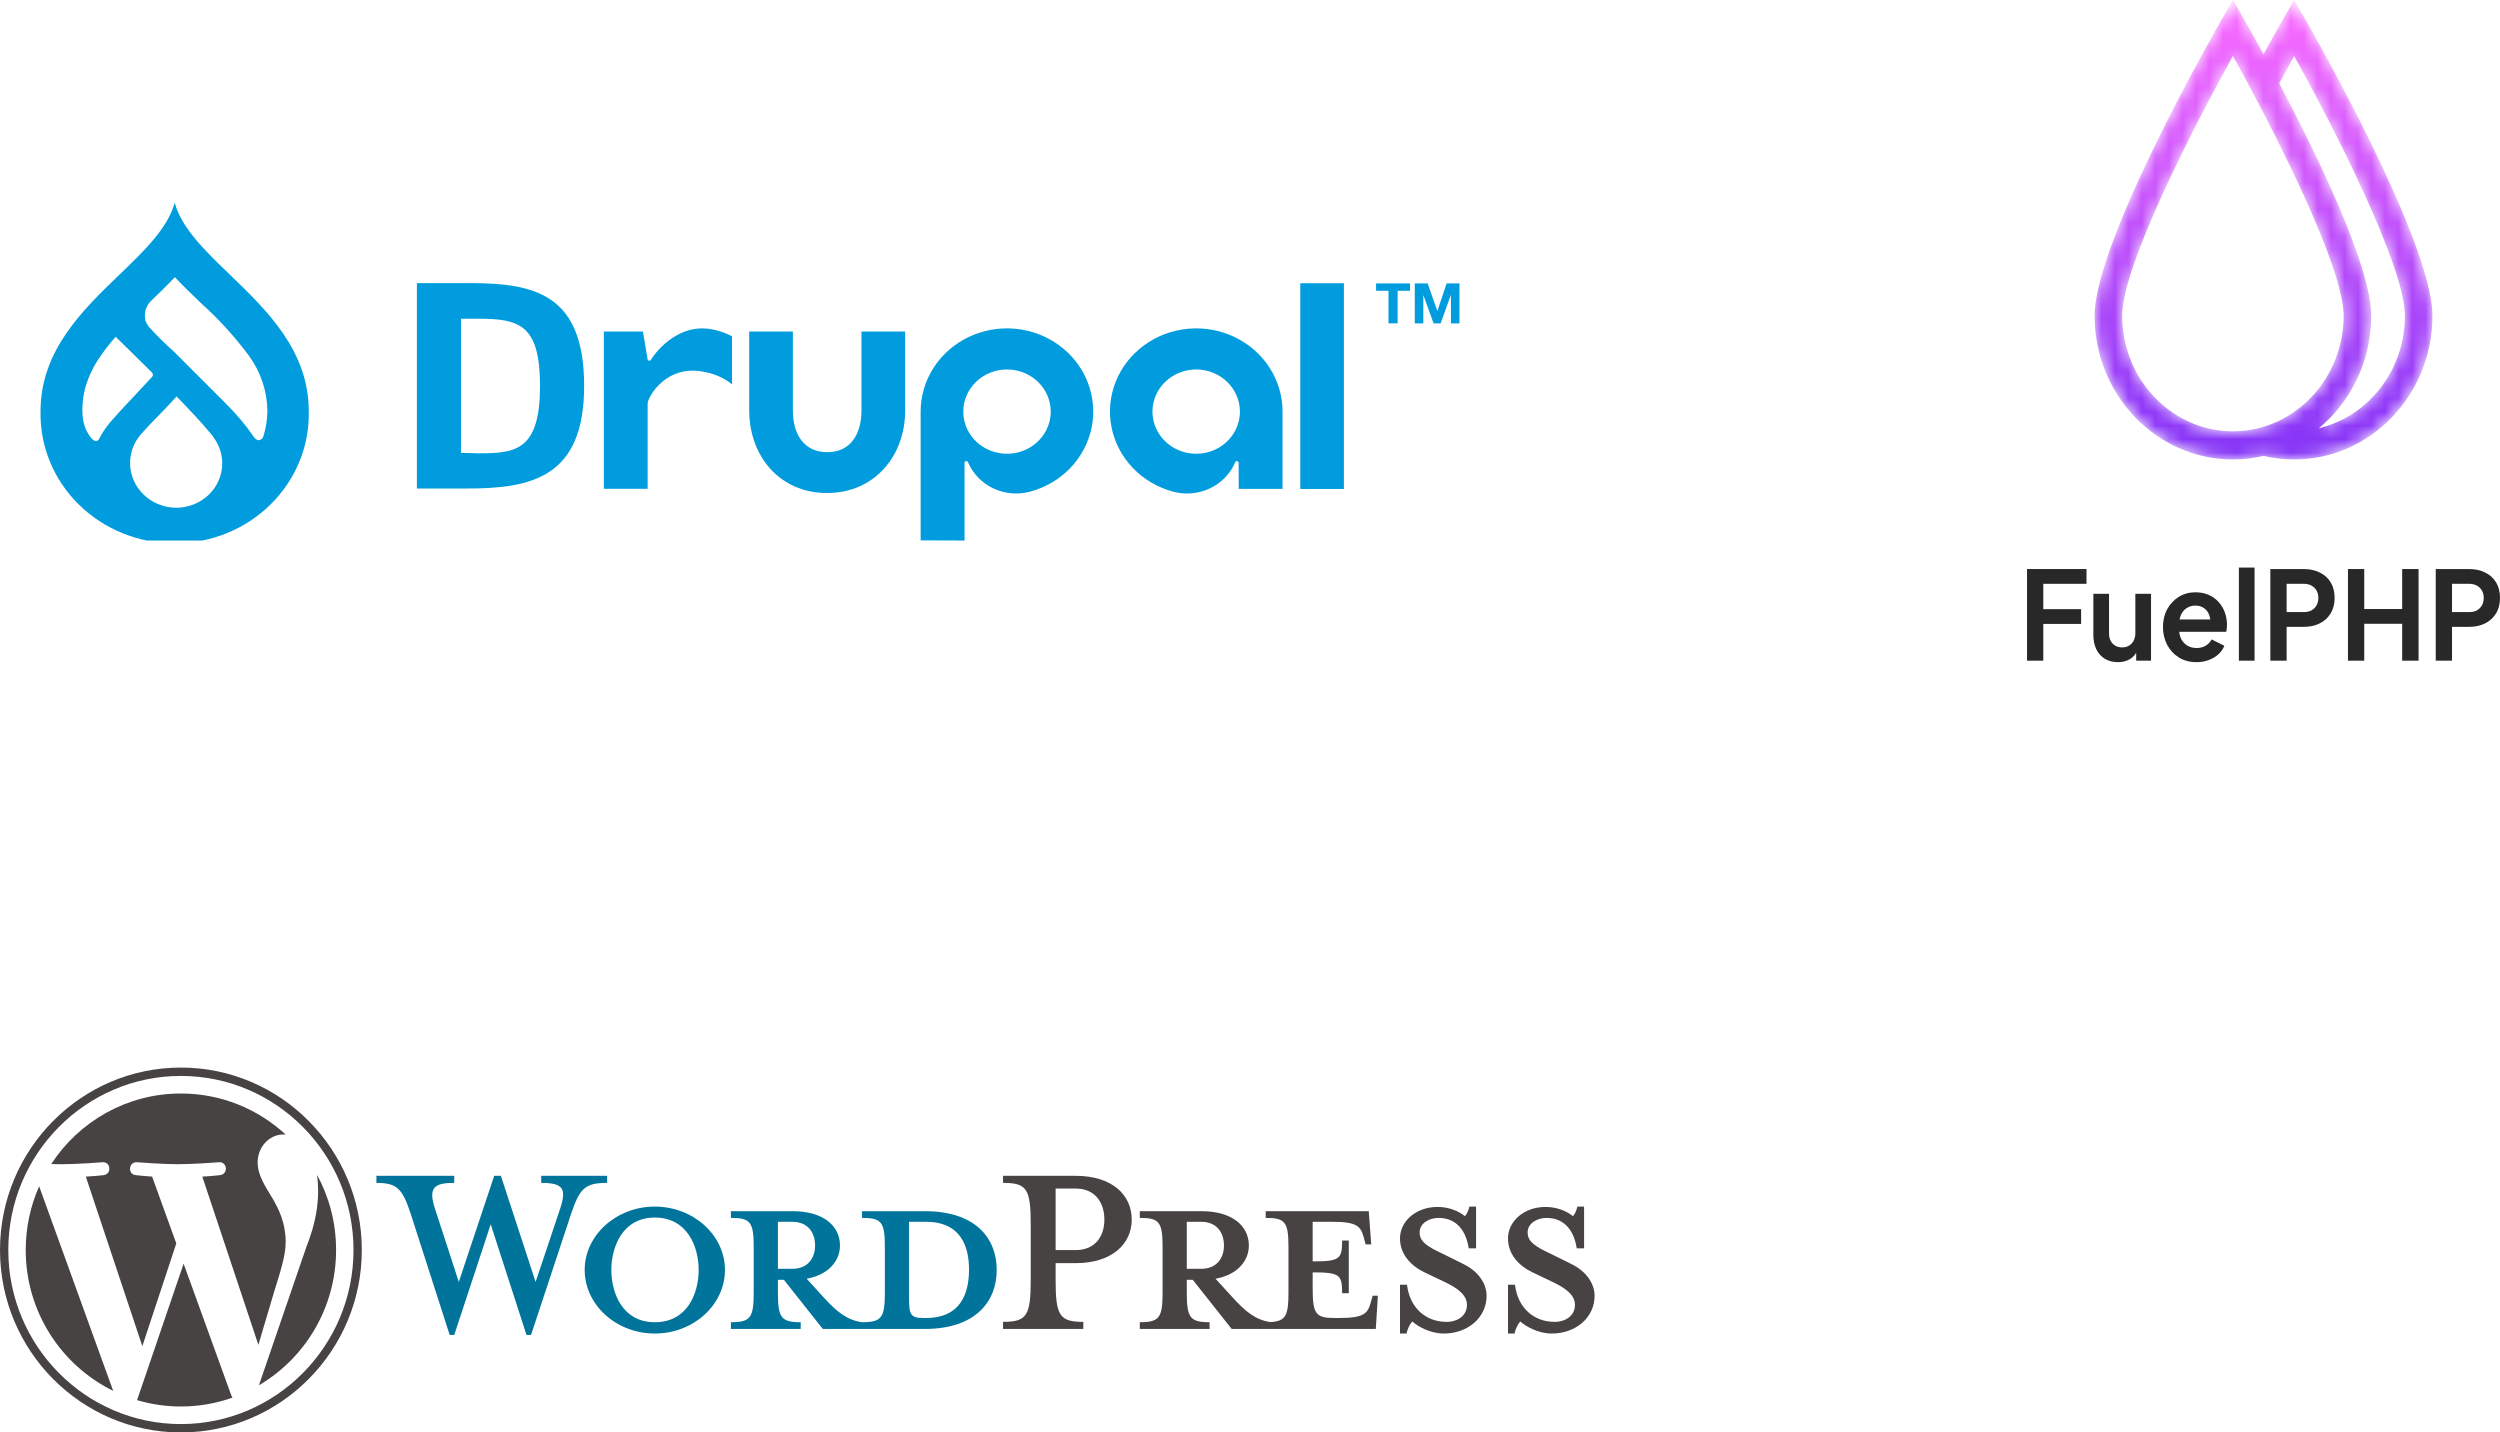 <?xml version="1.0" encoding="UTF-8"?>
<svg xmlns="http://www.w3.org/2000/svg" width="185" height="106" viewBox="0 0 185 106" fill="none">
  <mask id="mask0_6510_27868" style="mask-type:luminance" maskUnits="userSpaceOnUse" x="155" y="0" width="25" height="34">
    <path d="M169.765 0L168.887 1.526C168.801 1.676 168.268 2.607 167.5 4.011C166.732 2.607 166.2 1.676 166.113 1.526L165.235 0L164.357 1.526C163.975 2.19 155 17.849 155 23.367C155 29.23 159.592 34 165.235 34C166.014 34 166.771 33.908 167.5 33.735C168.23 33.908 168.987 34 169.765 34C175.409 34 180 29.23 180 23.367C180 17.849 171.025 2.19 170.643 1.526L169.765 0ZM175.47 23.367C175.47 19.667 171.435 11.409 168.661 6.168C169.053 5.437 169.426 4.753 169.765 4.141C172.669 9.372 177.962 19.671 177.962 23.367C177.962 27.426 175.234 30.824 171.592 31.692C173.952 29.743 175.47 26.736 175.47 23.367ZM160.318 30.194C160.317 30.194 160.317 30.193 160.317 30.193C160.139 30.054 159.967 29.907 159.801 29.755C159.793 29.747 159.786 29.74 159.778 29.732C159.13 29.126 158.574 28.418 158.135 27.626C158.12 27.599 158.103 27.573 158.088 27.545C158.012 27.403 157.943 27.256 157.874 27.108C157.833 27.021 157.791 26.934 157.752 26.846C157.696 26.713 157.645 26.581 157.594 26.445C157.553 26.332 157.513 26.221 157.476 26.107C157.435 25.981 157.396 25.854 157.361 25.724C157.325 25.593 157.293 25.46 157.262 25.327C157.236 25.208 157.208 25.089 157.187 24.967C157.158 24.81 157.136 24.649 157.116 24.489C157.103 24.387 157.087 24.285 157.078 24.181C157.054 23.926 157.041 23.668 157.04 23.407C157.039 23.395 157.038 23.384 157.038 23.372V23.369V23.367C157.038 19.673 162.331 9.373 165.235 4.141C165.574 4.753 165.947 5.436 166.34 6.168C166.339 6.169 166.339 6.17 166.338 6.17C166.711 6.864 167.101 7.602 167.499 8.37C167.5 8.37 167.5 8.369 167.5 8.368C168.81 10.896 170.202 13.741 171.31 16.344C171.318 16.364 171.327 16.384 171.335 16.403C171.594 17.014 171.837 17.608 172.058 18.185C172.093 18.273 172.127 18.36 172.159 18.447C172.222 18.613 172.285 18.778 172.344 18.941C172.42 19.149 172.493 19.355 172.563 19.555C172.608 19.686 172.649 19.814 172.692 19.941C172.735 20.073 172.777 20.201 172.816 20.328C172.851 20.441 172.888 20.553 172.92 20.662C172.982 20.87 173.038 21.07 173.09 21.267C173.113 21.355 173.133 21.44 173.154 21.525C173.193 21.683 173.228 21.838 173.26 21.987C173.271 22.043 173.286 22.104 173.296 22.158C173.333 22.351 173.361 22.532 173.383 22.707C173.39 22.759 173.396 22.812 173.4 22.862C173.418 23.036 173.43 23.203 173.431 23.356C173.431 23.36 173.431 23.364 173.431 23.367V23.369V23.372C173.431 23.382 173.43 23.39 173.43 23.399C173.429 23.659 173.416 23.916 173.393 24.169C173.384 24.267 173.37 24.364 173.358 24.46C173.337 24.623 173.315 24.785 173.286 24.946C173.266 25.058 173.242 25.171 173.218 25.282C173.187 25.422 173.153 25.559 173.116 25.695C173.084 25.813 173.051 25.933 173.014 26.049C172.976 26.17 172.931 26.288 172.888 26.406C172.843 26.53 172.8 26.655 172.749 26.776C172.721 26.843 172.688 26.907 172.659 26.971C172.519 27.284 172.362 27.585 172.188 27.876C172.162 27.92 172.138 27.965 172.111 28.009C172.015 28.162 171.913 28.311 171.807 28.458C171.775 28.502 171.745 28.547 171.712 28.591C171.6 28.741 171.483 28.888 171.362 29.03C171.338 29.057 171.315 29.084 171.291 29.111C169.791 30.831 167.635 31.918 165.235 31.918C163.389 31.918 161.69 31.272 160.318 30.194Z" fill="white"></path>
  </mask>
  <g mask="url(#mask0_6510_27868)">
    <path d="M169.765 0L168.887 1.526C168.801 1.676 168.268 2.607 167.5 4.011C166.732 2.607 166.2 1.676 166.113 1.526L165.235 0L164.357 1.526C163.975 2.19 155 17.849 155 23.367C155 29.23 159.592 34 165.235 34C166.014 34 166.771 33.908 167.5 33.735C168.23 33.908 168.987 34 169.765 34C175.409 34 180 29.23 180 23.367C180 17.849 171.025 2.19 170.643 1.526L169.765 0ZM175.47 23.367C175.47 19.667 171.435 11.409 168.661 6.168C169.053 5.437 169.426 4.753 169.765 4.141C172.669 9.372 177.962 19.671 177.962 23.367C177.962 27.426 175.234 30.824 171.592 31.692C173.952 29.743 175.47 26.736 175.47 23.367ZM160.318 30.194C160.317 30.194 160.317 30.193 160.317 30.193C160.139 30.054 159.967 29.907 159.801 29.755C159.793 29.747 159.786 29.74 159.778 29.732C159.13 29.126 158.574 28.418 158.135 27.626C158.12 27.599 158.103 27.573 158.088 27.545C158.012 27.403 157.943 27.256 157.874 27.108C157.833 27.021 157.791 26.934 157.752 26.846C157.696 26.713 157.645 26.581 157.594 26.445C157.553 26.332 157.513 26.221 157.476 26.107C157.435 25.981 157.396 25.854 157.361 25.724C157.325 25.593 157.293 25.46 157.262 25.327C157.236 25.208 157.208 25.089 157.187 24.967C157.158 24.81 157.136 24.649 157.116 24.489C157.103 24.387 157.087 24.285 157.078 24.181C157.054 23.926 157.041 23.668 157.04 23.407C157.039 23.395 157.038 23.384 157.038 23.372V23.369V23.367C157.038 19.673 162.331 9.373 165.235 4.141C165.574 4.753 165.947 5.436 166.34 6.168C166.339 6.169 166.339 6.17 166.338 6.17C166.711 6.864 167.101 7.602 167.499 8.37C167.5 8.37 167.5 8.369 167.5 8.368C168.81 10.896 170.202 13.741 171.31 16.344C171.318 16.364 171.327 16.384 171.335 16.403C171.594 17.014 171.837 17.608 172.058 18.185C172.093 18.273 172.127 18.36 172.159 18.447C172.222 18.613 172.285 18.778 172.344 18.941C172.42 19.149 172.493 19.355 172.563 19.555C172.608 19.686 172.649 19.814 172.692 19.941C172.735 20.073 172.777 20.201 172.816 20.328C172.851 20.441 172.888 20.553 172.92 20.662C172.982 20.87 173.038 21.07 173.09 21.267C173.113 21.355 173.133 21.44 173.154 21.525C173.193 21.683 173.228 21.838 173.26 21.987C173.271 22.043 173.286 22.104 173.296 22.158C173.333 22.351 173.361 22.532 173.383 22.707C173.39 22.759 173.396 22.812 173.4 22.862C173.418 23.036 173.43 23.203 173.431 23.356C173.431 23.36 173.431 23.364 173.431 23.367V23.369V23.372C173.431 23.382 173.43 23.39 173.43 23.399C173.429 23.659 173.416 23.916 173.393 24.169C173.384 24.267 173.37 24.364 173.358 24.46C173.337 24.623 173.315 24.785 173.286 24.946C173.266 25.058 173.242 25.171 173.218 25.282C173.187 25.422 173.153 25.559 173.116 25.695C173.084 25.813 173.051 25.933 173.014 26.049C172.976 26.17 172.931 26.288 172.888 26.406C172.843 26.53 172.8 26.655 172.749 26.776C172.721 26.843 172.688 26.907 172.659 26.971C172.519 27.284 172.362 27.585 172.188 27.876C172.162 27.92 172.138 27.965 172.111 28.009C172.015 28.162 171.913 28.311 171.807 28.458C171.775 28.502 171.745 28.547 171.712 28.591C171.6 28.741 171.483 28.888 171.362 29.03C171.338 29.057 171.315 29.084 171.291 29.111C169.791 30.831 167.635 31.918 165.235 31.918C163.389 31.918 161.69 31.272 160.318 30.194Z" fill="url(#paint0_linear_6510_27868)"></path>
  </g>
  <path d="M150 48.891V42.109H154.402V43.202H151.204V45.077H154.003V46.169H151.204V48.891H150Z" fill="#282828"></path>
  <path d="M156.723 49C156.351 49 156.027 48.915 155.749 48.745C155.478 48.575 155.268 48.339 155.12 48.035C154.979 47.732 154.908 47.377 154.908 46.97V43.939H156.068V46.87C156.068 47.076 156.106 47.258 156.183 47.416C156.266 47.568 156.381 47.689 156.529 47.78C156.682 47.865 156.853 47.908 157.042 47.908C157.231 47.908 157.399 47.865 157.547 47.78C157.695 47.689 157.81 47.565 157.892 47.407C157.975 47.249 158.016 47.061 158.016 46.843V43.939H159.177V48.891H158.078V47.917L158.176 48.09C158.064 48.393 157.878 48.621 157.618 48.772C157.364 48.924 157.066 49 156.723 49Z" fill="#282828"></path>
  <path d="M162.54 49C162.044 49 161.61 48.885 161.238 48.654C160.866 48.423 160.577 48.111 160.37 47.717C160.163 47.322 160.06 46.885 160.06 46.406C160.06 45.908 160.163 45.468 160.37 45.086C160.583 44.697 160.869 44.391 161.229 44.166C161.595 43.942 162.003 43.83 162.451 43.83C162.829 43.83 163.16 43.893 163.443 44.021C163.733 44.148 163.978 44.324 164.178 44.549C164.379 44.773 164.533 45.031 164.639 45.322C164.745 45.608 164.798 45.917 164.798 46.251C164.798 46.336 164.792 46.424 164.78 46.515C164.775 46.606 164.76 46.685 164.736 46.752H161.017V45.841H164.081L163.532 46.269C163.585 45.99 163.57 45.741 163.487 45.523C163.411 45.304 163.281 45.131 163.098 45.004C162.921 44.877 162.705 44.813 162.451 44.813C162.209 44.813 161.994 44.877 161.805 45.004C161.616 45.125 161.471 45.307 161.371 45.55C161.276 45.787 161.241 46.075 161.265 46.415C161.241 46.718 161.279 46.988 161.38 47.225C161.486 47.456 161.639 47.635 161.84 47.762C162.047 47.889 162.283 47.953 162.549 47.953C162.814 47.953 163.039 47.895 163.222 47.78C163.411 47.665 163.558 47.51 163.665 47.316L164.603 47.789C164.509 48.026 164.361 48.235 164.161 48.417C163.96 48.599 163.721 48.742 163.443 48.845C163.172 48.948 162.871 49 162.54 49Z" fill="#282828"></path>
  <path d="M165.678 48.891V42H166.838V48.891H165.678Z" fill="#282828"></path>
  <path d="M168.006 48.891V42.109H170.468C170.917 42.109 171.313 42.194 171.655 42.364C172.004 42.528 172.275 42.771 172.47 43.092C172.665 43.408 172.762 43.793 172.762 44.248C172.762 44.697 172.662 45.083 172.461 45.404C172.266 45.72 171.998 45.963 171.655 46.133C171.313 46.303 170.917 46.388 170.468 46.388H169.211V48.891H168.006ZM169.211 45.295H170.486C170.705 45.295 170.894 45.253 171.053 45.168C171.212 45.077 171.336 44.952 171.425 44.794C171.513 44.637 171.558 44.455 171.558 44.248C171.558 44.036 171.513 43.854 171.425 43.702C171.336 43.544 171.212 43.423 171.053 43.338C170.894 43.247 170.705 43.202 170.486 43.202H169.211V45.295Z" fill="#282828"></path>
  <path d="M173.749 48.891V42.109H174.954V45.068H177.761V42.109H178.974V48.891H177.761V46.16H174.954V48.891H173.749Z" fill="#282828"></path>
  <path d="M180.244 48.891V42.109H182.706C183.155 42.109 183.551 42.194 183.893 42.364C184.241 42.528 184.513 42.771 184.708 43.092C184.903 43.408 185 43.793 185 44.248C185 44.697 184.9 45.083 184.699 45.404C184.504 45.72 184.235 45.963 183.893 46.133C183.551 46.303 183.155 46.388 182.706 46.388H181.449V48.891H180.244ZM181.449 45.295H182.724C182.942 45.295 183.131 45.253 183.291 45.168C183.45 45.077 183.574 44.952 183.663 44.794C183.751 44.637 183.796 44.455 183.796 44.248C183.796 44.036 183.751 43.854 183.663 43.702C183.574 43.544 183.45 43.423 183.291 43.338C183.131 43.247 182.942 43.202 182.724 43.202H181.449V45.295Z" fill="#282828"></path>
  <g clip-path="url(#clip0_6510_27868)">
    <path d="M68.438 89.627H63.793V90.124C65.246 90.124 65.479 90.438 65.479 92.296V95.646C65.479 97.504 65.246 97.844 63.793 97.844C62.677 97.688 61.924 97.085 60.886 95.934L59.693 94.626C61.302 94.338 62.158 93.317 62.158 92.166C62.158 90.727 60.938 89.627 58.655 89.627H54.088V90.124C55.541 90.124 55.774 90.438 55.774 92.296V95.646C55.774 97.504 55.541 97.844 54.088 97.844V98.342H59.252V97.844C57.798 97.844 57.565 97.504 57.565 95.646V94.704H58.006L60.886 98.342H68.438C72.148 98.342 73.757 96.353 73.757 93.971C73.757 91.59 72.149 89.627 68.438 89.627ZM57.565 93.893V90.413H58.629C59.796 90.413 60.316 91.224 60.316 92.166C60.316 93.082 59.796 93.893 58.629 93.893L57.565 93.893ZM68.516 97.531H68.334C67.4 97.531 67.27 97.295 67.27 96.091V90.413C67.27 90.413 68.412 90.413 68.516 90.413C71.215 90.413 71.707 92.401 71.707 93.945C71.707 95.541 71.214 97.531 68.516 97.531Z" fill="#00749A"></path>
    <path d="M39.635 94.862L41.425 89.523C41.944 87.979 41.711 87.534 40.05 87.534V87.011H44.928V87.534C43.294 87.534 42.904 87.927 42.256 89.837L39.297 98.787H38.96L36.313 90.596L33.614 98.787H33.277L30.397 89.837C29.774 87.927 29.359 87.534 27.854 87.534V87.011H33.614V87.534C32.083 87.534 31.668 87.901 32.213 89.523L33.952 94.862L36.572 87.011H37.066L39.635 94.862Z" fill="#00749A"></path>
    <path d="M48.457 98.682C45.603 98.682 43.267 96.562 43.267 93.971C43.267 91.407 45.603 89.287 48.457 89.287C51.311 89.287 53.647 91.407 53.647 93.971C53.647 96.562 51.311 98.682 48.457 98.682ZM48.457 90.099C46.07 90.099 45.239 92.271 45.239 93.972C45.239 95.699 46.07 97.845 48.457 97.845C50.87 97.845 51.701 95.699 51.701 93.972C51.701 92.271 50.87 90.099 48.457 90.099Z" fill="#00749A"></path>
    <path d="M80.166 97.818V98.342H74.224V97.818C75.963 97.818 76.274 97.374 76.274 94.756V90.57C76.274 87.952 75.963 87.534 74.224 87.534V87.01H79.596C82.268 87.01 83.748 88.397 83.748 90.256C83.748 92.061 82.268 93.474 79.596 93.474H78.116V94.756C78.116 97.374 78.428 97.818 80.166 97.818ZM79.596 87.952H78.116V92.506H79.596C81.049 92.506 81.724 91.486 81.724 90.256C81.724 88.999 81.049 87.952 79.596 87.952Z" fill="#464342"></path>
    <path d="M101.575 95.882L101.445 96.353C101.212 97.216 100.926 97.531 99.083 97.531H98.72C97.371 97.531 97.137 97.216 97.137 95.359V94.155C99.161 94.155 99.317 94.338 99.317 95.699H99.81V91.799H99.317C99.317 93.16 99.161 93.343 97.137 93.343V90.413H98.564C100.407 90.413 100.692 90.727 100.926 91.59L101.056 92.087H101.471L101.289 89.627H93.66V90.124C95.113 90.124 95.347 90.438 95.347 92.296V95.646C95.347 97.346 95.148 97.774 94.003 97.835C92.914 97.668 92.166 97.069 91.143 95.934L89.95 94.626C91.558 94.338 92.415 93.317 92.415 92.166C92.415 90.727 91.195 89.627 88.912 89.627H84.345V90.124C85.798 90.124 86.031 90.438 86.031 92.296V95.646C86.031 97.504 85.798 97.844 84.345 97.844V98.342H89.509V97.844C88.056 97.844 87.822 97.504 87.822 95.646V94.704H88.263L91.144 98.342H101.809L101.964 95.882L101.575 95.882ZM87.822 93.893V90.413H88.885C90.053 90.413 90.573 91.224 90.573 92.166C90.573 93.082 90.053 93.893 88.885 93.893L87.822 93.893Z" fill="#464342"></path>
    <path d="M106.842 98.682C105.804 98.682 104.896 98.132 104.507 97.792C104.377 97.923 104.144 98.316 104.092 98.682H103.599V95.071H104.118C104.325 96.798 105.519 97.818 107.05 97.818C107.88 97.818 108.555 97.347 108.555 96.562C108.555 95.882 107.958 95.359 106.894 94.862L105.415 94.155C104.377 93.657 103.599 92.794 103.599 91.643C103.599 90.386 104.766 89.314 106.375 89.314C107.232 89.314 107.958 89.628 108.399 89.994C108.529 89.889 108.659 89.601 108.737 89.287H109.23V92.375H108.685C108.503 91.145 107.828 90.125 106.453 90.125C105.727 90.125 105.052 90.543 105.052 91.198C105.052 91.878 105.597 92.244 106.843 92.82L108.269 93.527C109.515 94.129 110.008 95.097 110.008 95.882C110.008 97.531 108.581 98.682 106.842 98.682Z" fill="#464342"></path>
    <path d="M114.834 98.682C113.796 98.682 112.888 98.132 112.499 97.792C112.369 97.923 112.136 98.316 112.084 98.682H111.591V95.071H112.11C112.317 96.798 113.511 97.818 115.042 97.818C115.872 97.818 116.547 97.347 116.547 96.562C116.547 95.882 115.95 95.359 114.886 94.862L113.407 94.155C112.369 93.657 111.591 92.794 111.591 91.643C111.591 90.386 112.758 89.314 114.367 89.314C115.224 89.314 115.95 89.628 116.391 89.994C116.521 89.889 116.651 89.601 116.728 89.287H117.222V92.375H116.677C116.495 91.145 115.82 90.125 114.445 90.125C113.719 90.125 113.044 90.543 113.044 91.198C113.044 91.878 113.589 92.244 114.834 92.82L116.261 93.527C117.507 94.129 118 95.097 118 95.882C118 97.531 116.573 98.682 114.834 98.682Z" fill="#464342"></path>
    <path d="M1.903 92.5C1.903 97.084 4.545 101.045 8.375 102.923L2.897 87.787C2.26 89.227 1.903 90.821 1.903 92.5Z" fill="#464342"></path>
    <path d="M21.14 91.915C21.14 90.484 20.63 89.493 20.192 88.721C19.61 87.767 19.065 86.959 19.065 86.005C19.065 84.941 19.865 83.95 20.993 83.95C21.044 83.95 21.092 83.956 21.142 83.959C19.099 82.072 16.377 80.919 13.387 80.919C9.375 80.919 5.845 82.995 3.792 86.139C4.061 86.147 4.315 86.153 4.531 86.153C5.732 86.153 7.591 86.006 7.591 86.006C8.21 85.969 8.283 86.886 7.665 86.96C7.665 86.96 7.043 87.034 6.351 87.07L10.533 99.615L13.046 92.013L11.257 87.07C10.638 87.033 10.052 86.959 10.052 86.959C9.433 86.923 9.506 85.969 10.125 86.005C10.125 86.005 12.021 86.152 13.15 86.152C14.351 86.152 16.21 86.005 16.21 86.005C16.83 85.969 16.903 86.886 16.284 86.959C16.284 86.959 15.661 87.033 14.97 87.07L19.12 99.519L20.265 95.659C20.762 94.057 21.14 92.907 21.14 91.915Z" fill="#464342"></path>
    <path d="M13.588 93.513L10.143 103.61C11.172 103.915 12.26 104.081 13.387 104.081C14.724 104.081 16.007 103.848 17.201 103.425C17.17 103.375 17.142 103.323 17.119 103.265L13.588 93.513Z" fill="#464342"></path>
    <path d="M23.464 86.943C23.513 87.312 23.541 87.708 23.541 88.134C23.541 89.309 23.323 90.63 22.668 92.282L19.16 102.51C22.574 100.503 24.87 96.772 24.87 92.5C24.871 90.486 24.361 88.593 23.464 86.943Z" fill="#464342"></path>
    <path d="M13.387 79C6.006 79 0 85.056 0 92.5C0 99.944 6.006 106 13.387 106C20.768 106 26.774 99.944 26.774 92.5C26.774 85.056 20.768 79 13.387 79ZM13.387 105.381C6.344 105.381 0.614 99.603 0.614 92.5C0.614 85.397 6.344 79.619 13.387 79.619C20.43 79.619 26.159 85.397 26.159 92.5C26.159 99.603 20.43 105.381 13.387 105.381Z" fill="#464342"></path>
  </g>
  <g clip-path="url(#clip1_6510_27868)">
    <path d="M17.01 20.324C15.182 18.567 13.445 16.888 12.927 15C12.418 16.888 10.666 18.567 8.839 20.324C6.103 22.961 3 25.948 3 30.432C2.971 31.706 3.207 32.972 3.692 34.157C4.178 35.342 4.905 36.421 5.829 37.332C6.753 38.242 7.857 38.966 9.076 39.46C10.294 39.954 11.603 40.208 12.925 40.208C14.246 40.208 15.555 39.954 16.773 39.46C17.992 38.966 19.095 38.242 20.02 37.332C20.944 36.421 21.671 35.342 22.157 34.157C22.642 32.972 22.878 31.706 22.849 30.432C22.849 25.948 19.746 22.961 17.01 20.324ZM8.105 31.304C7.801 31.671 7.541 32.07 7.328 32.493C7.312 32.526 7.288 32.556 7.259 32.58C7.23 32.603 7.195 32.62 7.158 32.629H7.073C6.852 32.629 6.602 32.211 6.602 32.211C6.536 32.111 6.475 32.007 6.414 31.898L6.372 31.812C5.797 30.546 6.296 28.744 6.296 28.744C6.542 27.865 6.944 27.035 7.483 26.288C7.812 25.814 8.171 25.359 8.557 24.927L9.028 25.38L11.25 27.568C11.292 27.613 11.315 27.671 11.315 27.732C11.315 27.792 11.292 27.85 11.25 27.895L8.929 30.378L8.105 31.304ZM13.04 37.572C12.379 37.568 11.734 37.381 11.181 37.032C10.628 36.684 10.192 36.189 9.923 35.608C9.655 35.026 9.566 34.382 9.668 33.753C9.77 33.124 10.057 32.537 10.497 32.062C11.222 31.231 12.107 30.414 13.068 29.338C14.208 30.509 14.952 31.313 15.682 32.193C15.739 32.261 15.789 32.334 15.832 32.411C16.232 32.959 16.445 33.612 16.445 34.281C16.446 34.713 16.359 35.141 16.188 35.54C16.017 35.939 15.767 36.302 15.451 36.607C15.134 36.913 14.759 37.156 14.345 37.321C13.931 37.486 13.488 37.572 13.04 37.572ZM19.482 32.311C19.46 32.379 19.419 32.44 19.363 32.486C19.307 32.533 19.239 32.563 19.166 32.574H19.101C18.965 32.532 18.851 32.443 18.78 32.325C18.185 31.465 17.511 30.658 16.765 29.915L15.856 29.007L12.837 25.989C12.203 25.422 11.6 24.826 11.029 24.2C11.015 24.177 10.999 24.154 10.982 24.132C10.879 23.993 10.798 23.84 10.742 23.678C10.742 23.651 10.742 23.619 10.742 23.592C10.7 23.345 10.721 23.092 10.803 22.855C10.885 22.618 11.026 22.404 11.213 22.23C11.797 21.668 12.385 21.1 12.941 20.51C13.553 21.164 14.208 21.79 14.853 22.412C16.169 23.593 17.36 24.898 18.408 26.306C19.293 27.514 19.775 28.953 19.788 30.432C19.781 31.069 19.677 31.702 19.482 32.311Z" fill="#009CDE"></path>
    <path d="M66.983 24.532H63.748V30.369C63.748 32.075 62.985 33.46 61.215 33.46C59.444 33.46 58.672 32.075 58.672 30.369V24.532H55.441V30.369C55.441 33.746 57.692 36.483 61.196 36.483C64.699 36.483 66.983 33.759 66.983 30.369V24.532Z" fill="#009CDE"></path>
    <path d="M99.448 20.959H96.222V36.183H99.448V20.959Z" fill="#009CDE"></path>
    <path d="M101.831 21.518V20.973H104.341V21.518H103.423V23.928H102.749V21.518H101.831Z" fill="#009CDE"></path>
    <path d="M105.646 20.973L106.361 23.007H106.371L107.049 20.973H108V23.933H107.369V21.835H107.36L106.606 23.933H106.088L105.335 21.854H105.325V23.933H104.694V20.973H105.646Z" fill="#009CDE"></path>
    <path d="M52.804 24.396C50.021 23.774 48.269 26.438 48.194 26.583C48.161 26.651 48.156 26.692 48.034 26.688C47.911 26.683 47.921 26.583 47.921 26.583L47.577 24.532H44.685V36.169H47.925V29.879C47.925 29.361 49.338 26.897 52.164 27.532C52.902 27.665 53.592 27.977 54.17 28.44V24.886C53.746 24.665 53.293 24.5 52.823 24.396" fill="#009CDE"></path>
    <path d="M74.523 27.341C75.163 27.342 75.788 27.526 76.319 27.869C76.851 28.213 77.265 28.7 77.509 29.27C77.753 29.841 77.816 30.468 77.69 31.072C77.564 31.677 77.255 32.232 76.802 32.668C76.349 33.103 75.772 33.399 75.144 33.519C74.517 33.638 73.866 33.575 73.276 33.339C72.685 33.102 72.18 32.701 71.825 32.188C71.471 31.675 71.282 31.072 71.283 30.455C71.283 30.046 71.367 29.64 71.529 29.262C71.692 28.884 71.93 28.541 72.231 28.252C72.531 27.962 72.888 27.733 73.28 27.577C73.673 27.421 74.093 27.341 74.518 27.341M71.377 40V35.815V34.249C71.377 34.249 71.377 34.127 71.499 34.122C71.622 34.118 71.627 34.191 71.655 34.249C72.017 35.084 72.685 35.762 73.531 36.154C74.377 36.546 75.343 36.626 76.246 36.378C77.39 36.067 78.421 35.455 79.223 34.61C80.026 33.765 80.568 32.721 80.788 31.596C81.008 30.471 80.899 29.308 80.471 28.239C80.043 27.171 79.315 26.238 78.367 25.547C77.42 24.856 76.291 24.433 75.108 24.326C73.925 24.22 72.734 24.434 71.67 24.944C70.606 25.454 69.711 26.24 69.085 27.213C68.459 28.187 68.128 29.31 68.128 30.455V39.987L71.377 40Z" fill="#009CDE"></path>
    <path d="M91.754 30.455C91.754 31.072 91.565 31.676 91.21 32.189C90.855 32.703 90.35 33.103 89.759 33.34C89.167 33.576 88.516 33.638 87.888 33.518C87.26 33.398 86.683 33.101 86.231 32.664C85.778 32.228 85.47 31.672 85.345 31.067C85.22 30.462 85.285 29.834 85.53 29.264C85.776 28.694 86.191 28.207 86.724 27.865C87.257 27.523 87.883 27.34 88.523 27.341C89.379 27.343 90.2 27.671 90.806 28.255C91.412 28.838 91.752 29.63 91.754 30.455ZM91.664 36.174H94.909V30.455C94.909 29.31 94.577 28.187 93.951 27.213C93.326 26.24 92.43 25.454 91.366 24.944C90.302 24.434 89.112 24.22 87.929 24.326C86.745 24.433 85.617 24.856 84.669 25.547C83.722 26.238 82.993 27.171 82.565 28.239C82.138 29.308 82.028 30.471 82.248 31.596C82.469 32.721 83.01 33.765 83.813 34.61C84.615 35.455 85.646 36.067 86.79 36.378C87.694 36.626 88.66 36.547 89.507 36.154C90.354 35.762 91.023 35.084 91.386 34.249C91.41 34.191 91.433 34.122 91.537 34.122C91.641 34.122 91.659 34.249 91.659 34.249" fill="#009CDE"></path>
    <path d="M35.418 23.587H34.114V33.514L35.451 33.545C38.196 33.545 39.962 33.305 39.962 28.553C39.962 24.014 38.404 23.587 35.418 23.587ZM34.551 36.151H30.85V20.95H34.806C39.595 20.95 43.226 21.799 43.226 28.553C43.226 35.307 39.378 36.151 34.551 36.151Z" fill="#009CDE"></path>
  </g>
  <defs>
    <linearGradient id="paint0_linear_6510_27868" x1="167.5" y1="6.3764e-05" x2="167.5" y2="34" gradientUnits="userSpaceOnUse">
      <stop stop-color="#FA6CFF"></stop>
      <stop offset="1" stop-color="#8433F7"></stop>
    </linearGradient>
    <clipPath id="clip0_6510_27868">
      <rect width="118" height="27" fill="white" transform="translate(0 79)"></rect>
    </clipPath>
    <clipPath id="clip1_6510_27868">
      <rect width="105" height="25" fill="white" transform="translate(3 15)"></rect>
    </clipPath>
  </defs>
</svg>
